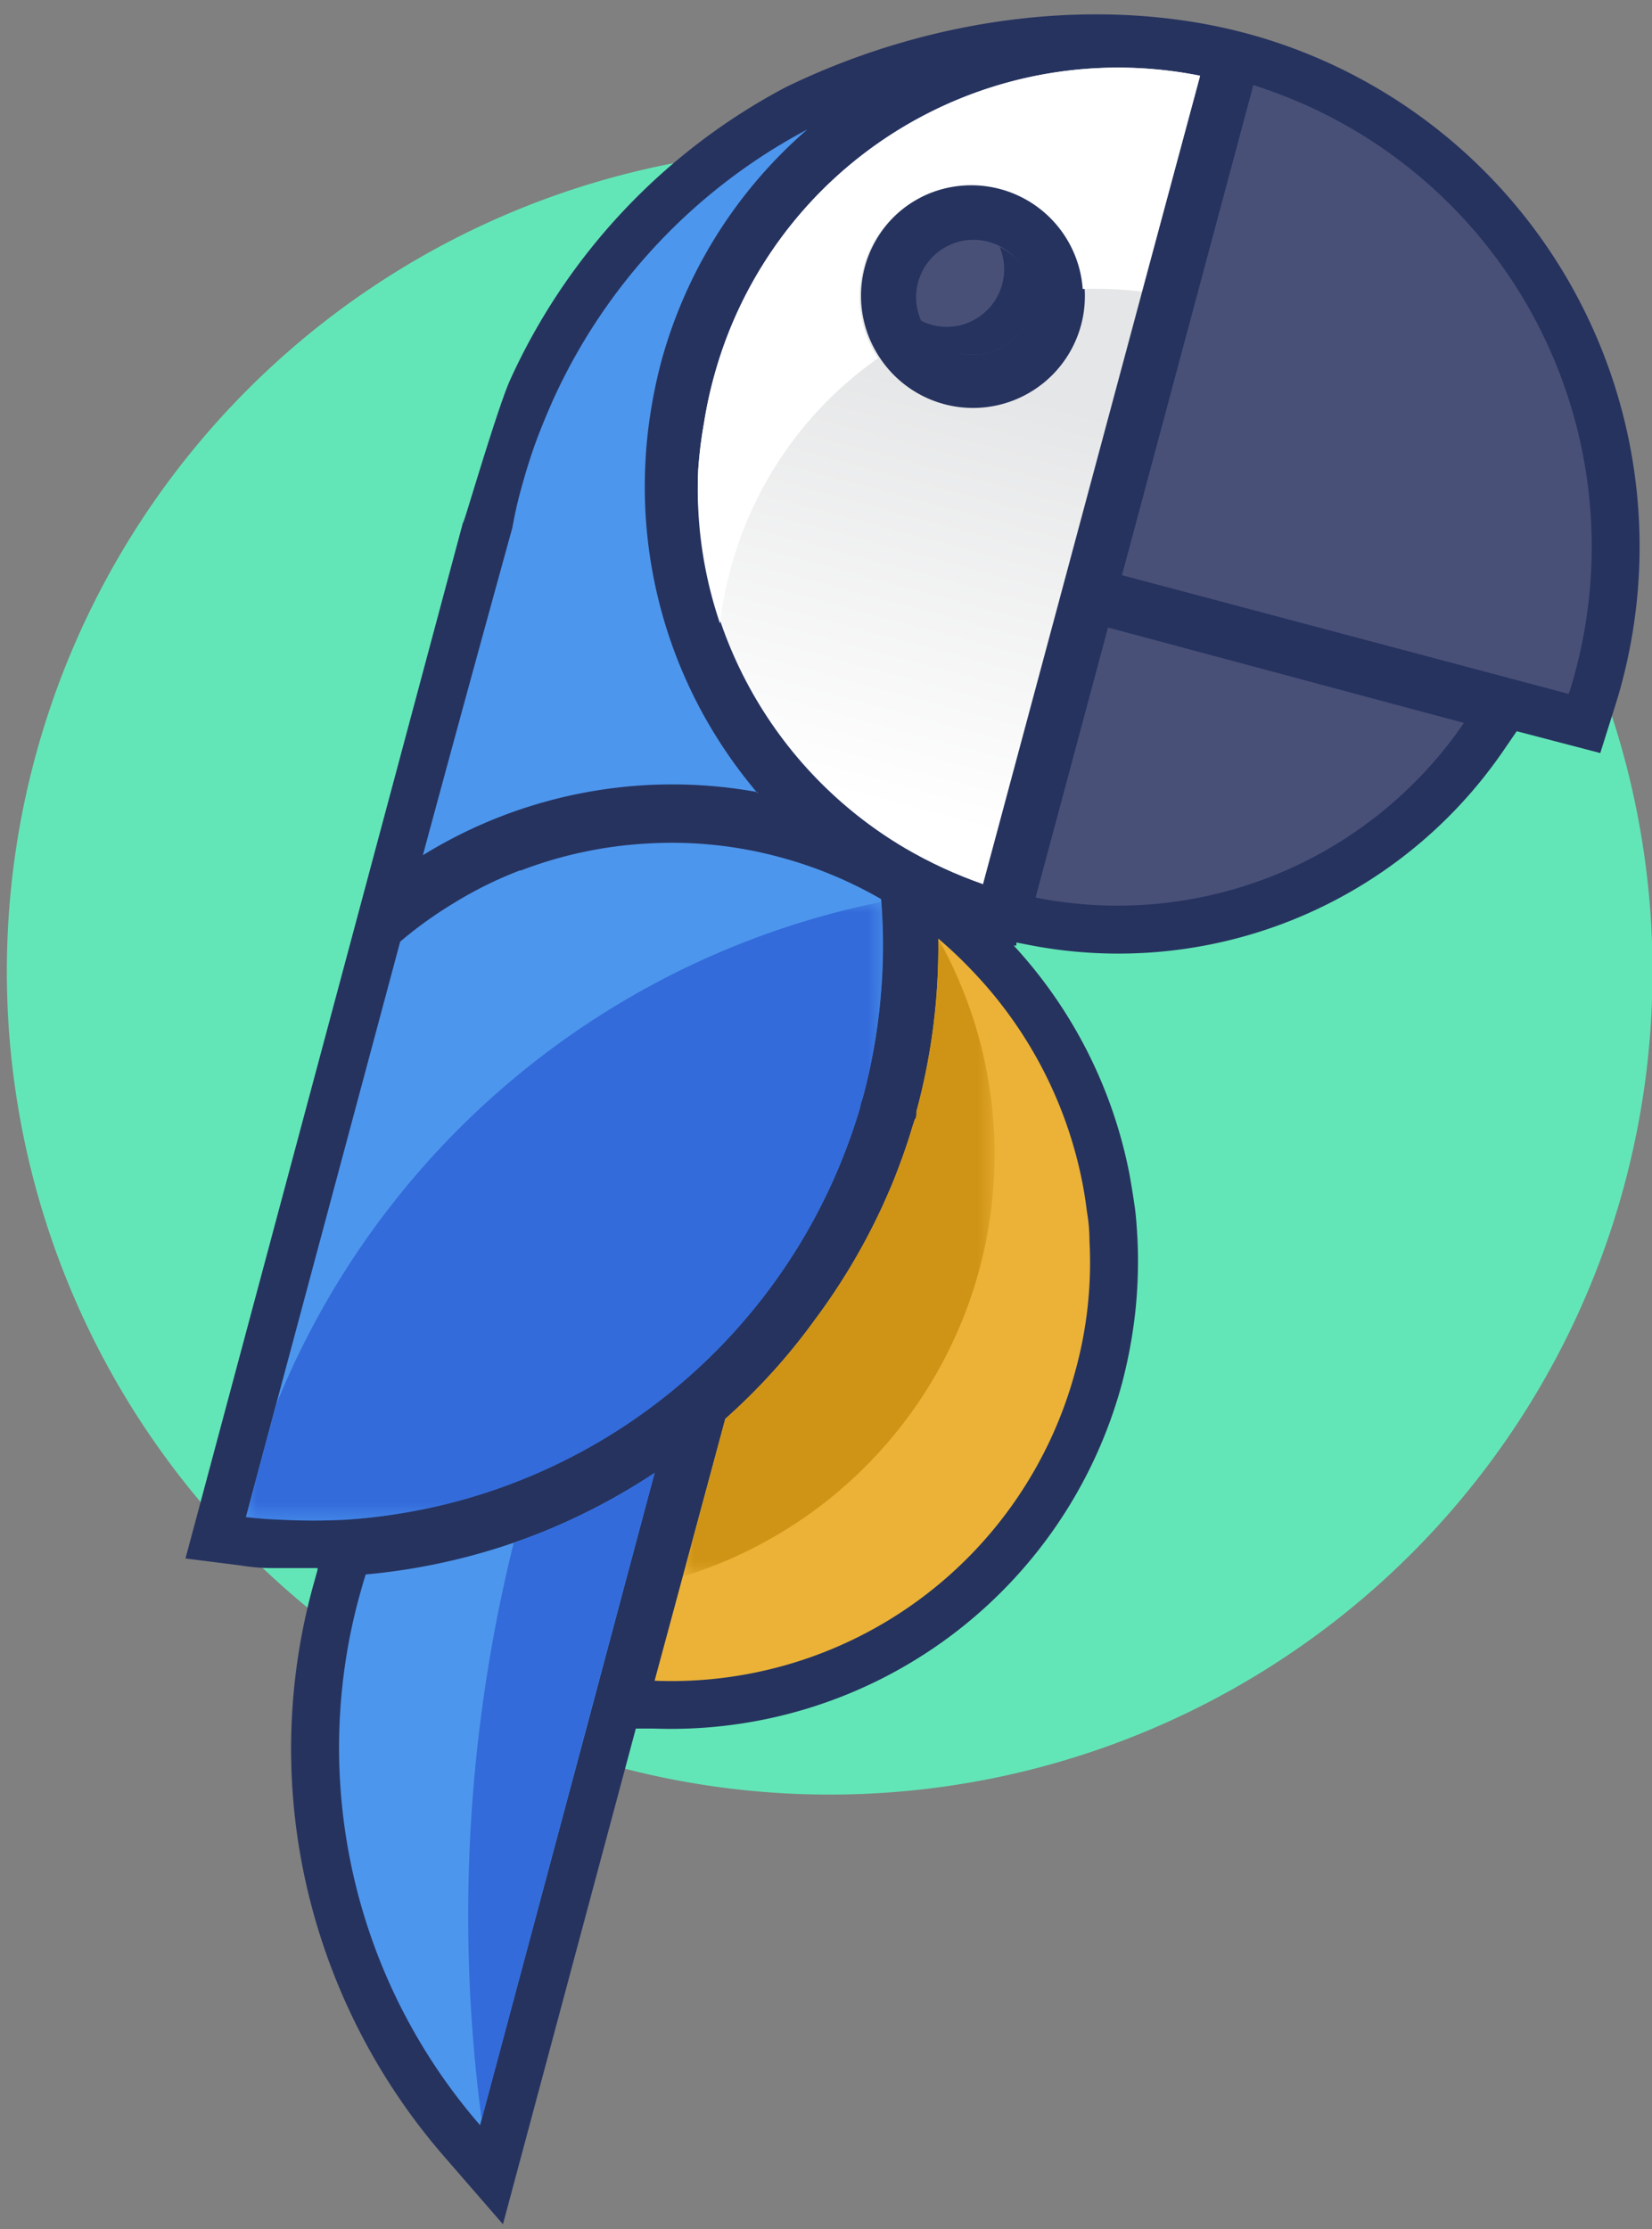 <svg xmlns="http://www.w3.org/2000/svg" xmlns:xlink="http://www.w3.org/1999/xlink" id="Camada_1" data-name="Camada 1" viewBox="0 0 75.71 102.13"><rect x="0" y="0" width="75.71" height="102.13" fill="#808080" stroke="none"/><defs><style>.cls-1{fill:url(#Gradiente_sem_nome_50);}.cls-2{fill:url(#Gradiente_sem_nome_51);}.cls-3,.cls-4{fill:none;}.cls-4{clip-rule:evenodd;}.cls-5{clip-path:url(#clip-path);}.cls-6{clip-path:url(#clip-path-2);}.cls-7{fill:#63e6b7;}.cls-11,.cls-13,.cls-14,.cls-15,.cls-17,.cls-18,.cls-7,.cls-8{fill-rule:evenodd;}.cls-8{fill:#26335f;}.cls-9{clip-path:url(#clip-path-3);}.cls-10{fill:url(#Gradiente_sem_nome_49);}.cls-11{fill:#4d96ed;}.cls-12{mask:url(#mask);}.cls-13{fill:#336bdb;}.cls-14{fill:#495078;}.cls-15{fill:#ebb237;}.cls-16{mask:url(#mask-2);}.cls-17{fill:#cf9416;}.cls-18{fill:#fff;}</style><linearGradient id="Gradiente_sem_nome_50" x1="-238.78" y1="479.18" x2="-227.62" y2="489.9" gradientTransform="translate(260.29 -427.87)" gradientUnits="userSpaceOnUse"><stop offset="0" stop-color="#fff"></stop><stop offset="1"></stop></linearGradient><linearGradient id="Gradiente_sem_nome_51" x1="-245.85" y1="497.66" x2="-236.22" y2="461.74" gradientTransform="translate(280.33 -425.32)" xlink:href="#Gradiente_sem_nome_50"></linearGradient><clipPath id="clip-path"><rect class="cls-3" x="-4183.06" y="842.09" width="841.89" height="595.28"></rect></clipPath><clipPath id="clip-path-2"><rect class="cls-3" x="-249.02" y="-97.74" width="841.89" height="595.28"></rect></clipPath><clipPath id="clip-path-3"><path class="cls-4" d="M47.16,18a5.12,5.12,0,0,1-7-1.87h0a5.09,5.09,0,0,1,1.87-7h0a5.11,5.11,0,0,1,7,1.87,5.12,5.12,0,0,1-1.87,7Zm-2.1,22.47L55,3.47a19.19,19.19,0,0,0-22.3,13.86,20.74,20.74,0,0,0-.44,2.07A19.64,19.64,0,0,0,32,21.5a19.27,19.27,0,0,0,9.48,17.36A20.28,20.28,0,0,0,45.06,40.51Z"></path></clipPath><linearGradient id="Gradiente_sem_nome_49" x1="44.55" y1="17.35" x2="39.37" y2="36.7" gradientUnits="userSpaceOnUse"><stop offset="0" stop-color="#e5e6e7"></stop><stop offset="1" stop-color="#fff"></stop></linearGradient><mask id="mask" x="11.27" y="41.32" width="29.19" height="28.33" maskUnits="userSpaceOnUse"><rect class="cls-1" x="11.27" y="41.32" width="29.19" height="28.33"></rect></mask><mask id="mask-2" x="31.31" y="43" width="14.25" height="29.21" maskUnits="userSpaceOnUse"><rect class="cls-2" x="31.31" y="43" width="14.25" height="29.21"></rect></mask></defs><g class="cls-6"><path class="cls-7" d="M47.78,8.08A37.71,37.71,0,1,1,1.6,34.74,37.7,37.7,0,0,1,47.78,8.08"></path><path class="cls-8" d="M14.56,71.84c-.61,0-1.21,0-1.81,0h-.24q-.74,0-1.47-.12L8.5,71.4,21.4,23.26c-.8,3,1.33-4.48,2-5.9A28.47,28.47,0,0,1,36,4C43,.59,51.24-.34,58.09,1.81A24.35,24.35,0,0,1,74.31,31.35c-.1.38-.22.77-.34,1.15l-.63,2-3.83-1-.61.89A21.39,21.39,0,0,1,47,43.26l-.42-.08,0,.14-.12,0a21.48,21.48,0,0,1,5.3,10.46c.09.49.17,1,.24,1.48s.1,1,.13,1.51a21.8,21.8,0,0,1-.1,3.33,22.57,22.57,0,0,1-.61,3.28A21.41,21.41,0,0,1,29.94,79.19l-.8,0L23.05,101.9l-2.7-3.11a28.64,28.64,0,0,1-6-11.2,28.16,28.16,0,0,1,0-14.94l.19-.68Z"></path><g class="cls-9"><rect class="cls-10" x="31.88" y="2.52" width="23.1" height="37.99"></rect></g><path class="cls-11" d="M39.43,50.7c0-.13.08-.28.12-.45a26.64,26.64,0,0,0,.83-4.81,26.2,26.2,0,0,0,0-4.25,19.29,19.29,0,0,0-4.64-1.92,18.88,18.88,0,0,0-6-.63,19.17,19.17,0,0,0-5.87,1.24l-.05,0a18,18,0,0,0-3,1.48,18.72,18.72,0,0,0-2.48,1.78L11.27,69.5c.52.06,1.05.1,1.58.12h0a29,29,0,0,0,3,0A26.4,26.4,0,0,0,38.66,52.94c.28-.72.54-1.46.76-2.21h0Z"></path><g class="cls-12"><path class="cls-13" d="M39.43,50.7c0-.13.08-.28.12-.45a26.64,26.64,0,0,0,.83-4.81,27,27,0,0,0,0-4.12,38.08,38.08,0,0,0-27.71,23l-1.4,5.19c.52.06,1.05.1,1.58.12h0a29,29,0,0,0,3,0A26.4,26.4,0,0,0,38.66,52.94c.28-.72.54-1.46.76-2.21h0Z"></path></g><path class="cls-14" d="M50.78,28.75,47.46,41.12a19.24,19.24,0,0,0,19.63-8Z"></path><path class="cls-14" d="M43.92,16.16a2.65,2.65,0,0,0,2-.26h0a2.63,2.63,0,1,0-3.6-1h0a2.67,2.67,0,0,0,1.6,1.23"></path><path class="cls-15" d="M43,43a28.8,28.8,0,0,1-1,7.92h0v0h0v0h0v0h0v0h0l0,.08h0c0,.1,0,.2-.08.3v0h0l-.12.37c-.11.38-.22.71-.32,1-.15.44-.31.86-.47,1.27s-.34.81-.53,1.24a28.94,28.94,0,0,1-3.16,5.32A27.86,27.86,0,0,1,33.24,65L30,77A19.17,19.17,0,0,0,49.29,62.78a18.65,18.65,0,0,0,.64-5.94q0-.66-.12-1.35c-.05-.42-.12-.87-.21-1.33a19.42,19.42,0,0,0-5-9.64A19.8,19.8,0,0,0,43,43"></path><g class="cls-16"><path class="cls-17" d="M43,43a28.8,28.8,0,0,1-1,7.92h0v0h0v0h0v0h0v0h0l0,.07v0h0c0,.1,0,.2-.08.3v0h0l-.12.37c-.11.38-.22.71-.32,1-.15.44-.31.86-.47,1.27s-.34.81-.53,1.24a28.94,28.94,0,0,1-3.16,5.32A27.86,27.86,0,0,1,33.24,65l-1.93,7.22A20.23,20.23,0,0,0,43,43"></path></g><path class="cls-11" d="M16.75,72.16l-.13.43-.18.64A26.38,26.38,0,0,0,22,97.36l4.87-18.17L30,67.48a29.1,29.1,0,0,1-5,2.65,28.79,28.79,0,0,1-8.23,2"></path><path class="cls-13" d="M22.06,97.15l4.81-18L30,67.48a29.1,29.1,0,0,1-5,2.65c-.48.2-1,.39-1.46.56a70.94,70.94,0,0,0-1.46,26.46"></path><path class="cls-8" d="M43.92,16.16a2.65,2.65,0,0,0,2-.26h0a2.63,2.63,0,0,0,1-3.59,2.65,2.65,0,0,0-1.11-1,2.63,2.63,0,0,1-1.11,3.31h0a2.6,2.6,0,0,1-2.49.07,2.59,2.59,0,0,0,.14.29h0a2.67,2.67,0,0,0,1.6,1.23"></path><path class="cls-14" d="M57.44,3.9A22.17,22.17,0,0,1,72.19,30.79c-.09.35-.19.7-.3,1L51.42,26.35Z"></path><path class="cls-18" d="M52.33,13.36,55,3.47a19.19,19.19,0,0,0-22.3,13.86,18.26,18.26,0,0,0-.44,2.07A19.64,19.64,0,0,0,32,21.5a19.09,19.09,0,0,0,1,7.07,16.4,16.4,0,0,1,.47-2.46,17.26,17.26,0,0,1,6.77-9.7l-.15-.24h0a5.09,5.09,0,0,1,1.87-7h0a5.12,5.12,0,0,1,7.66,4.07,17.79,17.79,0,0,1,2.62.11"></path><path class="cls-11" d="M34.72,36.34A22.14,22.14,0,0,1,32.38,33a21.62,21.62,0,0,1-2.81-11.62A20.89,20.89,0,0,1,29.8,19a23.1,23.1,0,0,1,.48-2.34A21.57,21.57,0,0,1,37,5.93,26.33,26.33,0,0,0,25.37,18.27c-.29.65-.57,1.32-.82,2s-.46,1.38-.66,2.1-.3,1.21-.41,1.81c-1.38,5-2.75,10-4.1,15a21.77,21.77,0,0,1,15.34-2.89"></path></g><rect class="cls-3" x="-134.13" y="-51.79" width="841.89" height="595.28"></rect></svg>